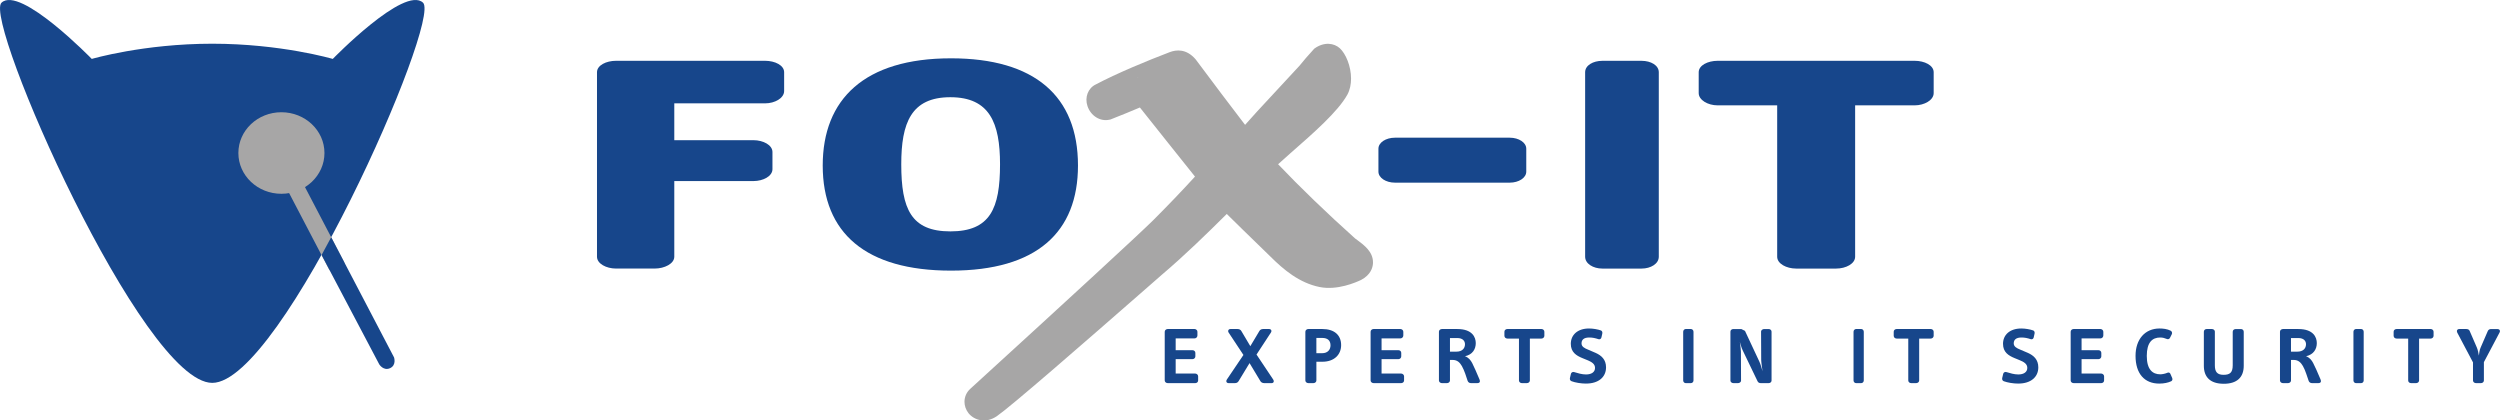 <svg xmlns:xlink="http://www.w3.org/1999/xlink" xmlns:inkscape="http://www.inkscape.org/namespaces/inkscape" xmlns:sodipodi="http://sodipodi.sourceforge.net/DTD/sodipodi-0.dtd" xmlns="http://www.w3.org/2000/svg" xmlns:svg="http://www.w3.org/2000/svg" width="1500" height="252.28" viewBox="0 0 160.931 27.067" version="1.1" id="svg1"><defs id="defs1"></defs><g id="layer1" transform="translate(-18.665,-96.8)"><path fill-rule="nonzero" fill="#17468b" fill-opacity="1" d="m 67.915,103.453 h -5.845 v 2.371 h 5.094 c 0.633,0 1.225,0.315 1.225,0.762 v 1.104 c 0,0.448 -0.592,0.766 -1.225,0.766 h -5.094 v 4.87 c 0,0.448 -0.63,0.762 -1.263,0.762 h -2.488 c -0.63,0 -1.225,-0.315 -1.225,-0.762 v -11.876 c 0,-0.448 0.596,-0.736 1.225,-0.736 h 9.597 c 0.633,0 1.225,0.288 1.225,0.736 v 1.21 c 0,0.451 -0.592,0.793 -1.225,0.793" id="path523" style="stroke-width:0.971"></path><path fill-rule="nonzero" fill="#17468b" fill-opacity="1" d="m 79.883,114.221 c -5.492,0 -8.258,-2.424 -8.258,-6.767 0,-4.267 2.686,-6.9 8.258,-6.9 5.371,0 8.174,2.424 8.174,6.9 0,4.29 -2.648,6.767 -8.174,6.767 z m -0.042,-11.163 c -2.526,0 -3.16,1.658 -3.16,4.317 0,2.871 0.633,4.32 3.16,4.32 2.568,0 3.198,-1.476 3.198,-4.32 0,-2.659 -0.668,-4.317 -3.198,-4.317" id="path524" style="stroke-width:0.971"></path><path fill-rule="nonzero" fill="#17468b" fill-opacity="1" d="m 115.849,108.558 h -7.385 c -0.592,0 -1.066,-0.315 -1.066,-0.709 v -1.476 c 0,-0.395 0.474,-0.709 1.066,-0.709 h 7.385 c 0.592,0 1.066,0.315 1.066,0.709 v 1.476 c 0,0.395 -0.474,0.709 -1.066,0.709" id="path525" style="stroke-width:0.971"></path><path fill-rule="nonzero" fill="#17468b" fill-opacity="1" d="m 124.338,114.089 h -2.526 c -0.592,0 -1.108,-0.315 -1.108,-0.762 v -11.876 c 0,-0.448 0.516,-0.736 1.108,-0.736 h 2.526 c 0.596,0 1.108,0.288 1.108,0.736 v 11.876 c 0,0.448 -0.512,0.762 -1.108,0.762" id="path526" style="stroke-width:0.971"></path><path fill-rule="nonzero" fill="#17468b" fill-opacity="1" d="m 141.916,103.582 h -3.831 v 9.745 c 0,0.448 -0.592,0.762 -1.225,0.762 h -2.568 c -0.633,0 -1.225,-0.315 -1.225,-0.762 v -9.745 h -3.831 c -0.63,0 -1.221,-0.341 -1.221,-0.789 v -1.343 c 0,-0.448 0.592,-0.736 1.221,-0.736 h 12.68 c 0.633,0 1.225,0.288 1.225,0.736 v 1.343 c 0,0.448 -0.592,0.789 -1.225,0.789" id="path527" style="stroke-width:0.971"></path><path fill-rule="nonzero" fill="#17468b" fill-opacity="1" d="m 95.605,121.463 h -1.771 c -0.095,0 -0.193,-0.068 -0.193,-0.171 v -3.137 c 0,-0.11 0.106,-0.175 0.193,-0.175 h 1.726 c 0.087,0 0.186,0.072 0.186,0.175 v 0.239 c 0,0.106 -0.083,0.19 -0.186,0.19 h -1.214 v 0.759 h 1.081 c 0.095,0 0.186,0.068 0.186,0.171 v 0.228 c 0,0.102 -0.091,0.178 -0.186,0.178 h -1.081 v 0.926 h 1.252 c 0.099,0 0.194,0.076 0.194,0.178 v 0.269 c 0,0.102 -0.087,0.171 -0.186,0.171" id="path528" style="stroke-width:0.971"></path><path fill-rule="nonzero" fill="#17468b" fill-opacity="1" d="m 100.517,121.463 h -0.478 c -0.102,0 -0.194,-0.053 -0.235,-0.121 l -0.702,-1.168 -0.709,1.168 c -0.049,0.076 -0.125,0.121 -0.231,0.121 h -0.406 c -0.129,0 -0.197,-0.106 -0.11,-0.239 l 1.062,-1.574 -0.952,-1.441 c -0.068,-0.102 -0.019,-0.228 0.118,-0.228 h 0.463 c 0.102,0 0.194,0.049 0.235,0.125 l 0.58,0.979 0.584,-0.979 c 0.042,-0.076 0.133,-0.125 0.235,-0.125 h 0.387 c 0.137,0 0.194,0.118 0.118,0.228 l -0.926,1.415 1.07,1.601 c 0.083,0.125 0.034,0.239 -0.102,0.239" id="path529" style="stroke-width:0.971"></path><path fill-rule="nonzero" fill="#17468b" fill-opacity="1" d="m 103.799,120.086 h -0.395 v 1.206 c 0,0.102 -0.095,0.171 -0.19,0.171 h -0.326 c -0.095,0 -0.194,-0.068 -0.194,-0.171 v -3.137 c 0,-0.11 0.102,-0.175 0.194,-0.175 h 0.895 c 0.789,0 1.214,0.402 1.214,1.036 0,0.633 -0.467,1.07 -1.199,1.07 z m -0.017,-1.532 h -0.379 v 0.982 h 0.379 c 0.345,0 0.531,-0.224 0.531,-0.504 0,-0.296 -0.171,-0.478 -0.531,-0.478" id="path530" style="stroke-width:0.971"></path><path fill-rule="nonzero" fill="#17468b" fill-opacity="1" d="m 108.859,121.463 h -1.771 c -0.095,0 -0.194,-0.068 -0.194,-0.171 v -3.137 c 0,-0.11 0.102,-0.175 0.194,-0.175 h 1.722 c 0.091,0 0.19,0.072 0.19,0.175 v 0.239 c 0,0.106 -0.083,0.19 -0.19,0.19 h -1.21 v 0.759 h 1.081 c 0.099,0 0.186,0.068 0.186,0.171 v 0.228 c 0,0.102 -0.087,0.178 -0.186,0.178 h -1.081 v 0.926 h 1.252 c 0.099,0 0.197,0.076 0.197,0.178 v 0.269 c 0,0.102 -0.091,0.171 -0.19,0.171" id="path531" style="stroke-width:0.971"></path><path fill-rule="nonzero" fill="#17468b" fill-opacity="1" d="m 113.763,121.463 h -0.402 c -0.087,0 -0.178,-0.034 -0.22,-0.144 -0.049,-0.129 -0.095,-0.296 -0.156,-0.467 -0.064,-0.175 -0.133,-0.345 -0.216,-0.489 -0.125,-0.209 -0.273,-0.394 -0.607,-0.394 h -0.159 v 1.324 c 0,0.102 -0.095,0.171 -0.194,0.171 h -0.322 c -0.095,0 -0.194,-0.068 -0.194,-0.171 v -3.145 c 0,-0.102 0.102,-0.167 0.194,-0.167 h 0.986 c 0.979,0 1.191,0.539 1.191,0.907 0,0.379 -0.197,0.736 -0.694,0.846 0.228,0.076 0.372,0.262 0.463,0.436 0.087,0.163 0.307,0.66 0.474,1.062 0.049,0.118 0.03,0.231 -0.144,0.231 z m -1.29,-2.902 h -0.47 v 0.876 h 0.417 c 0.357,0 0.55,-0.201 0.55,-0.478 0,-0.212 -0.148,-0.398 -0.497,-0.398" id="path532" style="stroke-width:0.971"></path><path fill-rule="nonzero" fill="#17468b" fill-opacity="1" d="m 117.894,118.595 h -0.747 v 2.697 c 0,0.102 -0.095,0.171 -0.194,0.171 h -0.322 c -0.095,0 -0.186,-0.068 -0.186,-0.171 v -2.697 h -0.743 c -0.099,0 -0.194,-0.068 -0.194,-0.178 v -0.262 c 0,-0.11 0.095,-0.175 0.194,-0.175 h 2.192 c 0.095,0 0.186,0.072 0.186,0.175 v 0.262 c 0,0.102 -0.091,0.178 -0.186,0.178" id="path533" style="stroke-width:0.971"></path><path fill-rule="nonzero" fill="#17468b" fill-opacity="1" d="m 120.769,121.493 c -0.33,0 -0.706,-0.064 -0.937,-0.152 -0.091,-0.034 -0.125,-0.118 -0.106,-0.209 l 0.064,-0.269 c 0.019,-0.087 0.118,-0.144 0.212,-0.11 0.22,0.068 0.497,0.152 0.759,0.152 0.36,0 0.58,-0.159 0.58,-0.421 0,-0.262 -0.22,-0.391 -0.531,-0.516 l -0.288,-0.118 c -0.387,-0.159 -0.74,-0.379 -0.74,-0.918 0,-0.573 0.436,-0.986 1.172,-0.986 0.269,0 0.573,0.057 0.766,0.125 0.08,0.028 0.11,0.125 0.087,0.212 l -0.053,0.235 c -0.022,0.091 -0.099,0.144 -0.186,0.118 -0.201,-0.068 -0.387,-0.11 -0.599,-0.11 -0.345,0 -0.497,0.144 -0.497,0.379 0,0.212 0.194,0.311 0.421,0.402 l 0.493,0.212 c 0.36,0.163 0.664,0.421 0.664,0.929 0,0.63 -0.489,1.043 -1.282,1.043" id="path534" style="stroke-width:0.971"></path><path fill-rule="nonzero" fill="#17468b" fill-opacity="1" d="m 127.513,121.463 h -0.334 c -0.08,0 -0.163,-0.068 -0.163,-0.171 v -3.137 c 0,-0.102 0.083,-0.175 0.163,-0.175 h 0.334 c 0.083,0 0.167,0.072 0.167,0.175 v 3.137 c 0,0.102 -0.083,0.171 -0.167,0.171" id="path535" style="stroke-width:0.971"></path><path fill-rule="nonzero" fill="#17468b" fill-opacity="1" d="m 132.52,121.463 h -0.512 c -0.095,0 -0.163,-0.038 -0.205,-0.121 l -0.952,-1.98 c -0.083,-0.171 -0.133,-0.364 -0.186,-0.546 0.028,0.209 0.068,0.497 0.068,0.622 l 0.008,1.862 c 0,0.102 -0.106,0.163 -0.194,0.163 h -0.296 c -0.091,0 -0.194,-0.061 -0.194,-0.163 v -3.152 c 0,-0.11 0.095,-0.167 0.194,-0.167 h 0.508 l 0.235,0.118 0.926,1.98 c 0.08,0.171 0.152,0.436 0.205,0.622 -0.034,-0.243 -0.087,-0.588 -0.087,-0.747 l -0.008,-1.806 c 0,-0.102 0.11,-0.167 0.201,-0.167 h 0.288 c 0.091,0 0.186,0.064 0.186,0.167 v 3.152 c 0,0.102 -0.095,0.163 -0.186,0.163" id="path536" style="stroke-width:0.971"></path><path fill-rule="nonzero" fill="#17468b" fill-opacity="1" d="m 138.479,121.463 h -0.334 c -0.08,0 -0.163,-0.068 -0.163,-0.171 v -3.137 c 0,-0.102 0.083,-0.175 0.163,-0.175 h 0.334 c 0.08,0 0.163,0.072 0.163,0.175 v 3.137 c 0,0.102 -0.083,0.171 -0.163,0.171" id="path537" style="stroke-width:0.971"></path><path fill-rule="nonzero" fill="#17468b" fill-opacity="1" d="m 142.951,118.595 h -0.743 v 2.697 c 0,0.102 -0.095,0.171 -0.194,0.171 h -0.322 c -0.095,0 -0.186,-0.068 -0.186,-0.171 v -2.697 h -0.747 c -0.095,0 -0.19,-0.068 -0.19,-0.178 v -0.262 c 0,-0.11 0.095,-0.175 0.19,-0.175 h 2.192 c 0.099,0 0.19,0.072 0.19,0.175 v 0.262 c 0,0.102 -0.091,0.178 -0.19,0.178" id="path538" style="stroke-width:0.971"></path><path fill-rule="nonzero" fill="#17468b" fill-opacity="1" d="m 148.596,121.493 c -0.334,0 -0.706,-0.064 -0.941,-0.152 -0.087,-0.034 -0.121,-0.118 -0.102,-0.209 l 0.064,-0.269 c 0.019,-0.087 0.114,-0.144 0.212,-0.11 0.22,0.068 0.497,0.152 0.759,0.152 0.36,0 0.58,-0.159 0.58,-0.421 0,-0.262 -0.22,-0.391 -0.535,-0.516 l -0.288,-0.118 c -0.387,-0.159 -0.74,-0.379 -0.74,-0.918 0,-0.573 0.436,-0.986 1.176,-0.986 0.269,0 0.573,0.057 0.766,0.125 0.08,0.028 0.11,0.125 0.087,0.212 l -0.053,0.235 c -0.019,0.091 -0.099,0.144 -0.186,0.118 -0.201,-0.068 -0.387,-0.11 -0.603,-0.11 -0.345,0 -0.497,0.144 -0.497,0.379 0,0.212 0.197,0.311 0.421,0.402 l 0.497,0.212 c 0.36,0.163 0.664,0.421 0.664,0.929 0,0.63 -0.489,1.043 -1.282,1.043" id="path539" style="stroke-width:0.971"></path><path fill-rule="nonzero" fill="#17468b" fill-opacity="1" d="m 153.925,121.463 h -1.775 c -0.095,0 -0.19,-0.068 -0.19,-0.171 v -3.137 c 0,-0.11 0.102,-0.175 0.19,-0.175 h 1.726 c 0.087,0 0.186,0.072 0.186,0.175 v 0.239 c 0,0.106 -0.083,0.19 -0.186,0.19 h -1.214 v 0.759 h 1.085 c 0.095,0 0.186,0.068 0.186,0.171 v 0.228 c 0,0.102 -0.091,0.178 -0.186,0.178 h -1.085 v 0.926 h 1.256 c 0.095,0 0.194,0.076 0.194,0.178 v 0.269 c 0,0.102 -0.091,0.171 -0.186,0.171" id="path540" style="stroke-width:0.971"></path><path fill-rule="nonzero" fill="#17468b" fill-opacity="1" d="m 158.435,121.341 c -0.201,0.095 -0.463,0.152 -0.774,0.152 -0.952,0 -1.525,-0.641 -1.525,-1.787 0,-1.062 0.607,-1.76 1.548,-1.76 0.22,0 0.493,0.03 0.717,0.144 0.08,0.049 0.11,0.14 0.068,0.228 l -0.118,0.235 c -0.042,0.076 -0.125,0.106 -0.212,0.064 -0.118,-0.049 -0.258,-0.091 -0.41,-0.091 -0.523,0 -0.869,0.319 -0.869,1.187 0,0.869 0.368,1.183 0.869,1.183 0.125,0 0.338,-0.045 0.444,-0.095 0.087,-0.042 0.163,-0.017 0.201,0.053 l 0.121,0.277 c 0.042,0.099 0,0.178 -0.061,0.209" id="path541" style="stroke-width:0.971"></path><path fill-rule="nonzero" fill="#17468b" fill-opacity="1" d="m 161.811,121.504 c -0.876,0 -1.278,-0.44 -1.278,-1.157 v -2.192 c 0,-0.11 0.087,-0.175 0.182,-0.175 h 0.326 c 0.102,0 0.201,0.057 0.201,0.175 v 2.166 c 0,0.421 0.156,0.607 0.558,0.607 0.406,0 0.592,-0.14 0.592,-0.614 v -2.158 c 0,-0.118 0.099,-0.175 0.201,-0.175 h 0.322 c 0.099,0 0.186,0.064 0.186,0.175 v 2.192 c 0,0.74 -0.432,1.157 -1.29,1.157" id="path542" style="stroke-width:0.971"></path><path fill-rule="nonzero" fill="#17468b" fill-opacity="1" d="m 167.903,121.463 h -0.402 c -0.087,0 -0.178,-0.034 -0.22,-0.144 -0.049,-0.129 -0.099,-0.296 -0.159,-0.467 -0.061,-0.175 -0.129,-0.345 -0.212,-0.489 -0.125,-0.209 -0.277,-0.394 -0.607,-0.394 h -0.159 v 1.324 c 0,0.102 -0.095,0.171 -0.194,0.171 h -0.322 c -0.099,0 -0.194,-0.068 -0.194,-0.171 v -3.145 c 0,-0.102 0.102,-0.167 0.194,-0.167 h 0.986 c 0.979,0 1.191,0.539 1.191,0.907 0,0.379 -0.201,0.736 -0.694,0.846 0.224,0.076 0.372,0.262 0.459,0.436 0.091,0.163 0.311,0.66 0.478,1.062 0.049,0.118 0.028,0.231 -0.144,0.231 z m -1.29,-2.902 h -0.47 v 0.876 h 0.413 c 0.36,0 0.554,-0.201 0.554,-0.478 0,-0.212 -0.148,-0.398 -0.497,-0.398" id="path543" style="stroke-width:0.971"></path><path fill-rule="nonzero" fill="#17468b" fill-opacity="1" d="m 170.66,121.463 h -0.334 c -0.08,0 -0.163,-0.068 -0.163,-0.171 v -3.137 c 0,-0.102 0.083,-0.175 0.163,-0.175 h 0.334 c 0.083,0 0.163,0.072 0.163,0.175 v 3.137 c 0,0.102 -0.08,0.171 -0.163,0.171" id="path544" style="stroke-width:0.971"></path><path fill-rule="nonzero" fill="#17468b" fill-opacity="1" d="m 175.136,118.595 h -0.747 v 2.697 c 0,0.102 -0.095,0.171 -0.19,0.171 h -0.326 c -0.099,0 -0.186,-0.068 -0.186,-0.171 v -2.697 h -0.743 c -0.099,0 -0.194,-0.068 -0.194,-0.178 v -0.262 c 0,-0.11 0.095,-0.175 0.194,-0.175 h 2.192 c 0.095,0 0.186,0.072 0.186,0.175 v 0.262 c 0,0.102 -0.091,0.178 -0.186,0.178" id="path545" style="stroke-width:0.971"></path><path fill-rule="nonzero" fill="#17468b" fill-opacity="1" d="m 178.561,120.112 v 1.18 c 0,0.102 -0.091,0.171 -0.186,0.171 h -0.322 c -0.099,0 -0.194,-0.068 -0.194,-0.171 v -1.165 l -1.017,-1.923 c -0.053,-0.114 0,-0.224 0.14,-0.224 h 0.44 c 0.099,0 0.186,0.034 0.22,0.118 l 0.47,1.085 c 0.061,0.144 0.102,0.353 0.125,0.508 0.019,-0.163 0.042,-0.357 0.11,-0.508 l 0.467,-1.077 c 0.042,-0.091 0.118,-0.125 0.224,-0.125 h 0.398 c 0.118,0 0.201,0.099 0.133,0.224 l -1.009,1.908" id="path546" style="stroke-width:0.971"></path><path fill-rule="nonzero" fill="#a7a6a6" fill-opacity="1" d="m 103.267,99.933 -0.542,0.607 -0.406,0.489 -2.727,2.943 c 0,0 -0.391,0.432 -0.778,0.865 -0.819,-1.062 -2.185,-2.879 -3.152,-4.176 l -0.049,-0.061 c -0.588,-0.668 -1.225,-0.607 -1.658,-0.44 -1.426,0.542 -3.429,1.373 -4.757,2.079 -0.489,0.231 -0.724,0.827 -0.527,1.396 0.212,0.626 0.816,1.001 1.403,0.872 l 0.072,-0.014 0.994,-0.398 c 0.247,-0.106 0.63,-0.269 0.903,-0.376 0.372,0.467 1.802,2.264 1.802,2.264 0,0 1.123,1.411 1.745,2.185 -0.88,0.963 -1.794,1.912 -2.697,2.815 -0.986,0.971 -5.261,4.908 -11.717,10.799 l -0.053,0.049 c -0.247,0.224 -0.372,0.527 -0.372,0.834 0,0.254 0.087,0.512 0.258,0.732 0.372,0.463 1.115,0.679 1.825,0.194 0.929,-0.645 5.352,-4.495 9.559,-8.174 l 1.066,-0.933 c 1.476,-1.252 2.909,-2.651 4.176,-3.911 0.501,0.489 1.043,1.024 1.043,1.024 l 1.779,1.73 c 0.827,0.823 1.84,1.684 3.156,1.95 h 0.003 c 1.134,0.228 2.329,-0.296 2.67,-0.459 0.618,-0.326 0.74,-0.793 0.759,-1.039 l 0.003,-0.095 c 0,-0.679 -0.573,-1.104 -0.994,-1.419 l -0.156,-0.114 c -1.798,-1.608 -3.562,-3.311 -4.958,-4.779 0.398,-0.357 0.797,-0.713 0.797,-0.713 1.498,-1.312 3.05,-2.667 3.664,-3.77 0.167,-0.311 0.235,-0.671 0.235,-1.032 0,-0.793 -0.338,-1.601 -0.725,-1.953 -0.36,-0.326 -1.005,-0.44 -1.646,0.03 z m -11.315,1.847 -0.053,0.019 -0.034,0.003 0.087,-0.022" id="path547" style="stroke-width:0.971"></path><path fill-rule="nonzero" fill="#17468b" fill-opacity="1" d="m 32.328,121.447 c -4.484,0 -14.759,-23.343 -13.568,-24.473 1.195,-1.13 5.811,3.619 5.811,3.619 0,0 3.33,-0.979 7.757,-0.979 4.43,0 7.757,0.979 7.757,0.979 0,0 4.616,-4.749 5.811,-3.619 1.195,1.13 -9.081,24.473 -13.568,24.473" id="path548" style="stroke-width:0.971"></path><path fill-rule="nonzero" fill="#a7a6a6" fill-opacity="1" d="m 39.55,106.65 c 0,1.449 -1.24,2.625 -2.773,2.625 -1.532,0 -2.769,-1.176 -2.769,-2.625 0,-1.449 1.237,-2.625 2.769,-2.625 1.532,0 2.773,1.176 2.773,2.625" id="path549" style="stroke-width:0.971"></path><path fill-rule="nonzero" fill="#a7a6a6" fill-opacity="1" d="m 40.821,113.675 c 0,0 0.091,0.341 -0.349,0.546 -0.436,0.205 -0.633,-0.087 -0.633,-0.087 l -2.67,-5.106 0.982,-0.463 2.67,5.109" id="path550" style="stroke-width:0.971"></path><path fill-rule="nonzero" fill="#17468b" fill-opacity="1" d="m 44.03,119.809 c 0,0 0.167,0.493 -0.254,0.69 -0.425,0.197 -0.698,-0.243 -0.698,-0.243 l -3.713,-7.04 0.618,-1.146 4.047,7.738" id="path551" style="stroke-width:0.971"></path></g></svg>
